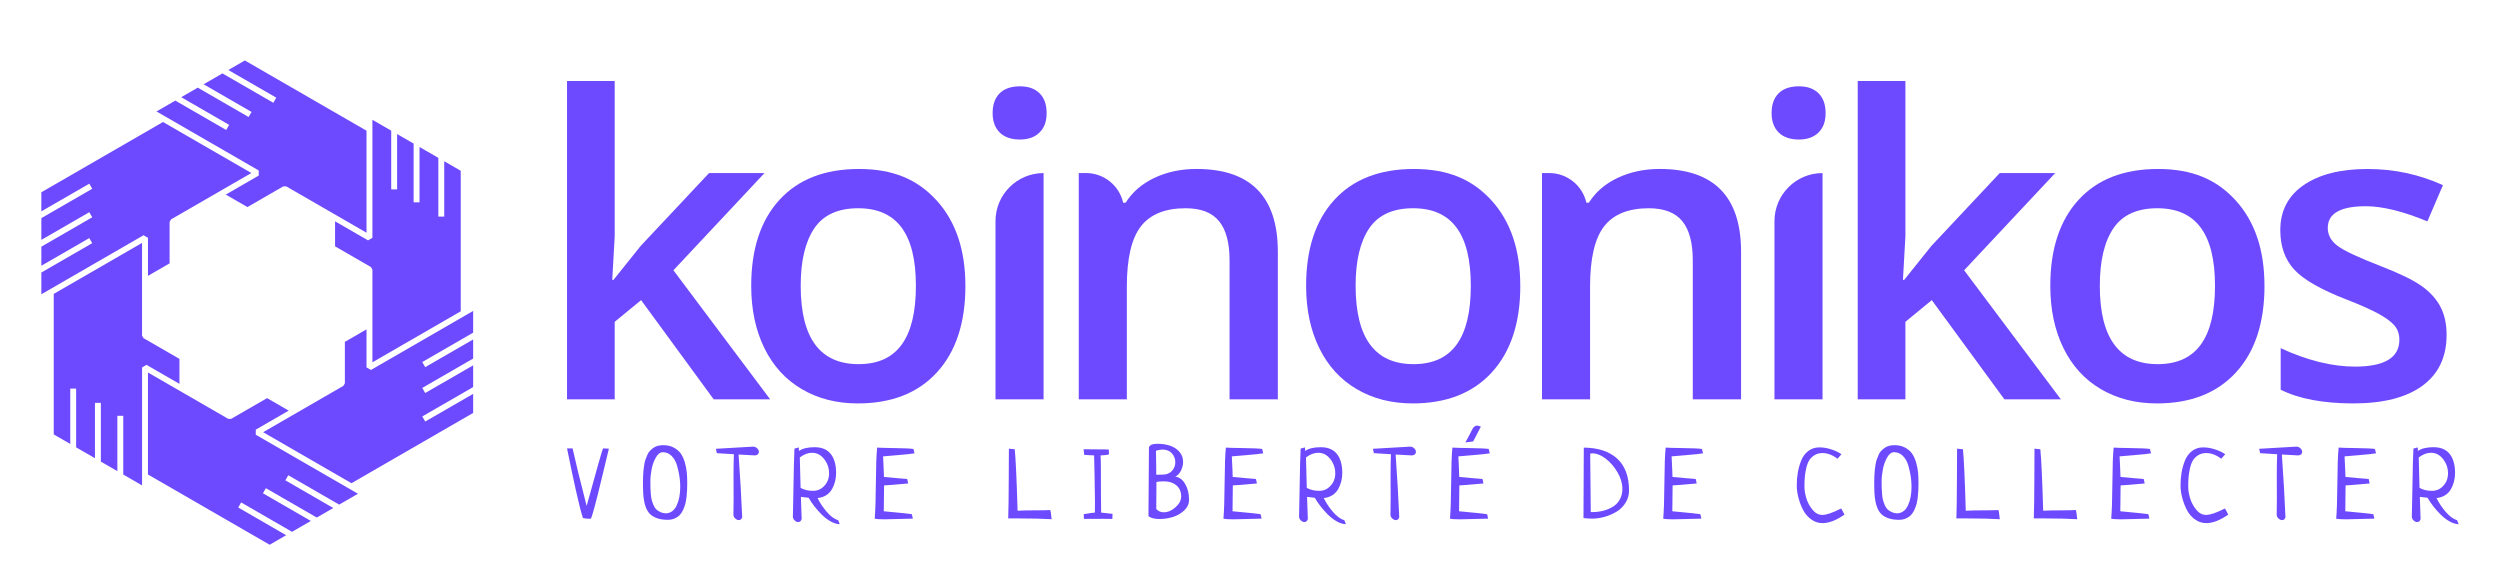 <?xml version="1.0" encoding="UTF-8"?> <svg xmlns="http://www.w3.org/2000/svg" id="Tagline_Sans_limite" viewBox="0 0 1170 273.35"><defs><style> .cls-1 { fill-rule: evenodd; } .cls-1, .cls-2 { fill: #6d4aff; } </style></defs><g><path class="cls-2" d="M451.81,133.75c0,17.3-4.44,30.8-13.31,40.5-8.87,9.7-21.22,14.55-37.05,14.55-9.9,0-18.64-2.23-26.23-6.7-7.6-4.47-13.44-10.88-17.52-19.24-4.09-8.36-6.13-18.06-6.13-29.11,0-17.17,4.4-30.57,13.21-40.21,8.81-9.64,21.22-14.46,37.24-14.46s27.44,4.93,36.38,14.79c8.93,9.86,13.4,23.15,13.4,39.88ZM374.73,133.75c0,24.45,9.03,36.67,27.1,36.67s26.81-12.22,26.81-36.67-9-36.29-27-36.29c-9.45,0-16.29,3.13-20.54,9.38-4.24,6.26-6.37,15.22-6.37,26.9Z"></path><path class="cls-2" d="M464.55,52.95c0-4.02,1.1-7.12,3.3-9.29,2.21-2.17,5.35-3.26,9.43-3.26s7.04,1.09,9.24,3.26c2.2,2.17,3.3,5.27,3.3,9.29s-1.1,6.85-3.3,9.05c-2.21,2.2-5.28,3.3-9.24,3.3s-7.23-1.1-9.43-3.3c-2.2-2.2-3.3-5.22-3.3-9.05ZM488.39,186.89h-22.5v-83.39c0-12.43,10.07-22.5,22.5-22.5h0v105.89Z"></path><path class="cls-2" d="M598.03,186.89h-22.6v-65.11c0-8.17-1.64-14.27-4.93-18.29-3.29-4.02-8.51-6.03-15.66-6.03-9.51,0-16.47,2.81-20.87,8.43-4.4,5.62-6.61,15.03-6.61,28.24v52.75h-22.5v-105.89h3.38c8.33,0,15.55,5.76,17.4,13.88h1.15c3.19-5.04,7.72-8.93,13.6-11.68,5.87-2.74,12.38-4.12,19.53-4.12,25.4,0,38.11,12.93,38.11,38.78v69.03Z"></path><path class="cls-2" d="M711.5,133.75c0,17.3-4.44,30.8-13.31,40.5-8.87,9.7-21.22,14.55-37.05,14.55-9.9,0-18.64-2.23-26.23-6.7-7.6-4.47-13.44-10.88-17.52-19.24-4.09-8.36-6.13-18.06-6.13-29.11,0-17.17,4.4-30.57,13.21-40.21,8.81-9.64,21.22-14.46,37.24-14.46s27.44,4.93,36.38,14.79c8.93,9.86,13.4,23.15,13.4,39.88ZM634.43,133.75c0,24.45,9.03,36.67,27.1,36.67s26.81-12.22,26.81-36.67-9-36.29-27-36.29c-9.45,0-16.29,3.13-20.54,9.38-4.24,6.26-6.37,15.22-6.37,26.9Z"></path><path class="cls-2" d="M814.82,186.89h-22.6v-65.11c0-8.17-1.64-14.27-4.93-18.29-3.29-4.02-8.51-6.03-15.66-6.03-9.51,0-16.47,2.81-20.87,8.43-4.4,5.62-6.61,15.03-6.61,28.24v52.75h-22.5v-105.89h3.38c8.33,0,15.55,5.76,17.4,13.88h1.15c3.19-5.04,7.72-8.93,13.6-11.68,5.87-2.74,12.38-4.12,19.53-4.12,25.4,0,38.11,12.93,38.11,38.78v69.03Z"></path><path class="cls-2" d="M829.11,52.95c0-4.02,1.1-7.12,3.3-9.29,2.21-2.17,5.35-3.26,9.43-3.26s7.04,1.09,9.24,3.26c2.2,2.17,3.3,5.27,3.3,9.29s-1.1,6.85-3.3,9.05c-2.21,2.2-5.28,3.3-9.24,3.3s-7.23-1.1-9.43-3.3c-2.2-2.2-3.3-5.22-3.3-9.05ZM852.95,186.89h-22.5v-83.39c0-12.43,10.07-22.5,22.5-22.5h0v105.89Z"></path><path class="cls-2" d="M891.16,130.98l12.73-15.89,31.98-34.08h25.95l-42.61,45.48,45.29,60.41h-26.43l-33.99-46.44-12.35,10.15v36.29h-22.31V37.91h22.31v72.67l-1.15,20.39h.57Z"></path><path class="cls-2" d="M1059.78,133.75c0,17.3-4.44,30.8-13.31,40.5-8.87,9.7-21.22,14.55-37.05,14.55-9.9,0-18.64-2.23-26.23-6.7-7.6-4.47-13.44-10.88-17.52-19.24-4.09-8.36-6.13-18.06-6.13-29.11,0-17.17,4.4-30.57,13.21-40.21,8.81-9.64,21.22-14.46,37.24-14.46s27.44,4.93,36.38,14.79c8.94,9.86,13.4,23.15,13.4,39.88ZM982.71,133.75c0,24.45,9.03,36.67,27.1,36.67s26.81-12.22,26.81-36.67-9-36.29-27-36.29c-9.45,0-16.29,3.13-20.54,9.38-4.24,6.26-6.36,15.22-6.36,26.9Z"></path><path class="cls-2" d="M1145.01,156.73c0,10.34-3.77,18.27-11.3,23.79-7.53,5.52-18.32,8.28-32.36,8.28s-25.44-2.14-33.99-6.41v-19.44c12.45,5.74,24.03,8.62,34.76,8.62,13.85,0,20.78-4.18,20.78-12.54,0-2.68-.77-4.91-2.3-6.7-1.53-1.79-4.06-3.64-7.56-5.55-3.51-1.91-8.4-4.08-14.65-6.51-12.19-4.72-20.44-9.45-24.75-14.17-4.31-4.72-6.46-10.85-6.46-18.38,0-9.06,3.65-16.1,10.96-21.11,7.31-5.01,17.25-7.52,29.83-7.52s24.22,2.52,35.33,7.56l-7.28,16.95c-11.43-4.72-21.03-7.08-28.82-7.08-11.87,0-17.81,3.38-17.81,10.15,0,3.32,1.55,6.13,4.64,8.43,3.1,2.3,9.85,5.46,20.25,9.48,8.74,3.38,15.09,6.48,19.05,9.29,3.96,2.81,6.89,6.05,8.81,9.72,1.92,3.67,2.87,8.06,2.87,13.16Z"></path><path class="cls-2" d="M287.11,130.98l12.73-15.89,31.98-34.08h25.95l-42.61,45.48,45.29,60.41h-26.43l-33.99-46.44-12.35,10.15v36.29h-22.31V37.91h22.31v72.67l-1.15,20.39h.57Z"></path><path class="cls-2" d="M282.22,209.84l2.74.14c-.03.06-1.22,4.98-3.56,14.75-2.34,9.77-3.94,15.75-4.79,17.95-.3.06-.61.09-.91.09-.85,0-1.81-.11-2.88-.32-.46-1.37-.98-3.24-1.58-5.62-.59-2.37-1.21-5.01-1.85-7.9-.64-2.89-1.19-5.46-1.67-7.69-.47-2.24-.97-4.64-1.48-7.19-.52-2.56-.81-3.96-.87-4.2h2.6c1.22,5.6,3.41,14.58,6.58,26.94,4.69-17.11,7.25-26.09,7.67-26.94Z"></path><path class="cls-2" d="M300.91,227.42v-2.35c0-.53.02-1.35.07-2.44.05-1.1.1-1.96.18-2.6.08-.64.19-1.47.34-2.49.15-1.02.35-1.84.59-2.47.24-.62.52-1.33.84-2.12.32-.79.72-1.43,1.21-1.92.49-.49,1.02-.95,1.6-1.39.58-.44,1.26-.77,2.05-.98.79-.21,1.66-.32,2.6-.32,1.89,0,3.53.37,4.93,1.12,1.4.75,2.49,1.68,3.29,2.81.79,1.13,1.42,2.51,1.9,4.16.47,1.64.78,3.21.92,4.7.13,1.49.2,3.14.2,4.93,0,1.22-.02,2.31-.07,3.29-.05.97-.13,2.08-.27,3.31-.14,1.23-.34,2.32-.59,3.26-.26.94-.62,1.89-1.07,2.85-.46.96-1,1.75-1.62,2.37-.62.62-1.41,1.14-2.35,1.53-.94.4-1.99.59-3.15.59-1.88,0-3.51-.23-4.86-.69-1.36-.46-2.47-1.1-3.34-1.92-.87-.82-1.55-1.9-2.05-3.24-.51-1.34-.85-2.8-1.05-4.39-.2-1.58-.29-3.45-.29-5.62ZM318.35,227.79c0-1.49-.11-3.04-.34-4.66-.23-1.61-.61-3.35-1.14-5.2-.53-1.86-1.38-3.37-2.54-4.54-1.16-1.17-2.54-1.76-4.15-1.76-1.22,0-2.29.81-3.22,2.44-.93,1.63-1.59,3.46-1.99,5.48-.39,2.03-.59,3.94-.59,5.73,0,1.25,0,2.2.02,2.85.02.65.07,1.58.16,2.78.09,1.2.22,2.15.39,2.85.17.7.43,1.51.8,2.42.36.91.8,1.62,1.3,2.12.5.5,1.16.94,1.96,1.32.81.38,1.71.59,2.72.62,2.22-.12,3.88-1.37,4.97-3.74,1.1-2.37,1.65-5.28,1.65-8.72Z"></path><path class="cls-2" d="M335.49,212.08l-.46-2.05,17.44-1.01c.76.03,1.4.3,1.92.82.52.52.77,1.08.77,1.69,0,.4-.15.75-.46,1.05-.3.3-.76.49-1.37.55l-7.67-.41c.76,10.75,1.32,20.52,1.69,29.32-.27.91-.79,1.37-1.55,1.37-.55,0-1.08-.22-1.6-.66-.52-.44-.84-.98-.96-1.62.06-1.64.09-4.14.09-7.49,0-1.25,0-3.12-.02-5.62-.02-2.49-.02-4.37-.02-5.62,0-3.62.06-6.9.18-9.82-3.44-.24-6.1-.41-7.99-.5Z"></path><path class="cls-2" d="M392.26,243.45l.73,1.87c-1.37-.03-2.8-.47-4.29-1.32-1.49-.85-2.89-1.93-4.18-3.22-1.29-1.29-2.45-2.6-3.47-3.93-1.02-1.33-1.9-2.63-2.62-3.9l-3.61-.41c.06,2.22.18,5.68.36,10.36-.28.94-.81,1.42-1.6,1.42-.55,0-1.08-.22-1.58-.66-.5-.44-.81-.98-.93-1.62.09-2.56.19-7.54.29-14.93.11-7.4.25-13.12.44-17.17l2.05-.55c0,.97.02,1.52.05,1.64,1.73-1.16,4.17-1.74,7.31-1.74,3.38,0,5.91,1.06,7.58,3.17,1.67,2.12,2.51,5.08,2.51,8.88,0,1.4-.17,2.75-.5,4.04-.34,1.29-.83,2.5-1.48,3.63-.66,1.13-1.56,2.05-2.72,2.78-1.16.73-2.48,1.16-3.97,1.28,1.06,2.22,2.49,4.38,4.29,6.48,1.8,2.1,3.58,3.4,5.35,3.88ZM374.31,214.09l.37,14.25c1.67.91,3.61,1.37,5.8,1.37s3.88-.79,5.34-2.37c1.46-1.58,2.19-3.52,2.19-5.8,0-2.47-.76-4.69-2.29-6.67-1.52-1.98-3.42-2.97-5.71-2.97-1.86,0-3.76.73-5.71,2.19Z"></path><path class="cls-2" d="M426.75,240.67l.46,2.05c-1.19,0-3.34.05-6.46.16-3.12.11-5.38.16-6.78.16-2.25,0-3.79-.11-4.61-.32.3-3.35.49-8.95.55-16.81.06-7.85.26-13.34.59-16.44,1.03.09,3.78.17,8.24.23,4.46.06,7.38.2,8.75.41l.5,2.05c-1.37.24-4.11.53-8.22.87-4.11.34-6.27.52-6.49.55.03.7.1,2.13.21,4.29.11,2.16.18,3.94.21,5.34,1.03.12,2.92.3,5.66.52,2.74.23,4.48.37,5.21.43l.46,2.1c-6.43.58-10.18.88-11.28.91,0,1.34-.02,3.37-.07,6.1-.05,2.72-.07,4.73-.07,6,6.97.64,11.36,1.1,13.15,1.37Z"></path><path class="cls-2" d="M472.16,209.98l2.74.27c.46,4.66.9,14.25,1.33,28.77,2.04-.12,4.63-.18,7.76-.18s5.64-.05,7.53-.14c.18.52.31,1.25.39,2.19.08.94.16,1.65.25,2.1-3.99-.24-9.07-.37-15.25-.37h-5.07c.15-4.5.23-10.53.25-18.08s.04-12.41.07-14.57Z"></path><path class="cls-2" d="M507.28,242.86l-.09-2.24c2.8-.46,4.54-.7,5.21-.73.03-1.03.05-2.59.05-4.66,0-2.74-.06-6.69-.18-11.85-.12-5.16-.2-8.58-.23-10.25l-4.61-.23-.32-2.65c1.25.03,3.18.05,5.8.05s4.67.02,5.98.05l.14,2.28c-.52.21-1.25.34-2.19.39-.94.05-1.54.08-1.78.11.09.85.15,3,.16,6.44.02,3.44.02,7.25.02,11.42s.03,7.14.09,8.9c.49.09,1.41.2,2.78.32,1.37.12,2.22.21,2.56.27l-.09,2.38c-.91-.03-2.36-.05-4.34-.05-1.03,0-2.57,0-4.61.02-2.04.01-3.49.02-4.34.02Z"></path><path class="cls-2" d="M537.48,241.53l.23-32.15c.33-1.13,1.64-1.69,3.93-1.69,2.1,0,4.03.28,5.8.84,1.77.56,3.25,1.51,4.45,2.83,1.2,1.33,1.8,2.92,1.8,4.77,0,1.46-.36,2.88-1.07,4.25-.72,1.37-1.59,2.25-2.63,2.65,1.95.27,3.52,1.45,4.7,3.52,1.19,2.07,1.78,4.52,1.78,7.35,0,1.92-.76,3.58-2.28,5-1.52,1.41-3.3,2.44-5.32,3.06-2.03.62-4.07.93-6.14.93-2.53,0-4.28-.46-5.25-1.37ZM541.13,222.17l2.83-.04c1.95,0,3.45-.57,4.5-1.71,1.05-1.14,1.57-2.5,1.57-4.09s-.53-3.01-1.6-4.18c-1.07-1.17-2.54-1.76-4.43-1.76-.85,0-1.86.18-3.01.55.06,1.86.1,4.16.11,6.9.02,2.74.02,4.19.02,4.34ZM541.22,225.55c0,2.1-.03,6.32-.09,12.65.91,1.04,2.08,1.55,3.52,1.55,1.89,0,3.71-.78,5.48-2.35,1.77-1.57,2.65-3.25,2.65-5.05,0-2.22-.74-3.96-2.24-5.21-1.49-1.25-3.41-1.87-5.75-1.87-1.55,0-2.74.09-3.56.27Z"></path><path class="cls-2" d="M589.96,240.67l.46,2.05c-1.19,0-3.34.05-6.46.16-3.12.11-5.38.16-6.78.16-2.25,0-3.79-.11-4.61-.32.3-3.35.49-8.95.55-16.81.06-7.85.26-13.34.59-16.44,1.03.09,3.78.17,8.24.23,4.46.06,7.38.2,8.75.41l.5,2.05c-1.37.24-4.11.53-8.22.87-4.11.34-6.27.52-6.49.55.03.7.1,2.13.21,4.29.11,2.16.18,3.94.21,5.34,1.03.12,2.92.3,5.66.52,2.74.23,4.48.37,5.21.43l.46,2.1c-6.43.58-10.18.88-11.28.91,0,1.34-.02,3.37-.07,6.1-.05,2.72-.07,4.73-.07,6,6.97.64,11.36,1.1,13.15,1.37Z"></path><path class="cls-2" d="M629.15,243.45l.73,1.87c-1.37-.03-2.8-.47-4.29-1.32-1.49-.85-2.89-1.93-4.18-3.22-1.29-1.29-2.45-2.6-3.47-3.93-1.02-1.33-1.9-2.63-2.62-3.9l-3.61-.41c.06,2.22.18,5.68.36,10.36-.28.94-.81,1.42-1.6,1.42-.55,0-1.08-.22-1.58-.66-.5-.44-.81-.98-.93-1.62.09-2.56.19-7.54.29-14.93.11-7.4.25-13.12.44-17.17l2.05-.55c0,.97.02,1.52.05,1.64,1.73-1.16,4.17-1.74,7.31-1.74,3.38,0,5.91,1.06,7.58,3.17,1.67,2.12,2.51,5.08,2.51,8.88,0,1.4-.17,2.75-.5,4.04-.34,1.29-.83,2.5-1.48,3.63-.66,1.13-1.56,2.05-2.72,2.78-1.16.73-2.48,1.16-3.97,1.28,1.06,2.22,2.49,4.38,4.29,6.48,1.8,2.1,3.58,3.4,5.35,3.88ZM611.2,214.09l.37,14.25c1.67.91,3.61,1.37,5.8,1.37s3.88-.79,5.34-2.37c1.46-1.58,2.19-3.52,2.19-5.8,0-2.47-.76-4.69-2.29-6.67-1.52-1.98-3.42-2.97-5.71-2.97-1.86,0-3.76.73-5.71,2.19Z"></path><path class="cls-2" d="M642.99,212.08l-.46-2.05,17.44-1.01c.76.03,1.4.3,1.92.82.52.52.77,1.08.77,1.69,0,.4-.15.75-.46,1.05-.3.3-.76.49-1.37.55l-7.67-.41c.76,10.75,1.33,20.52,1.69,29.32-.27.91-.79,1.37-1.55,1.37-.55,0-1.08-.22-1.6-.66-.52-.44-.84-.98-.96-1.62.06-1.64.09-4.14.09-7.49,0-1.25,0-3.12-.02-5.62-.02-2.49-.02-4.37-.02-5.62,0-3.62.06-6.9.18-9.82-3.44-.24-6.1-.41-7.99-.5Z"></path><path class="cls-2" d="M695.98,240.67l.46,2.05c-1.19,0-3.34.05-6.46.16-3.12.11-5.38.16-6.78.16-2.25,0-3.79-.11-4.61-.32.3-3.35.49-8.95.55-16.81.06-7.85.26-13.34.59-16.44,1.03.09,3.78.17,8.24.23,4.46.06,7.38.2,8.75.41l.5,2.05c-1.37.24-4.11.53-8.22.87-4.11.34-6.27.52-6.49.55.03.7.1,2.13.21,4.29.11,2.16.18,3.94.21,5.34,1.03.12,2.92.3,5.66.52,2.74.23,4.48.37,5.21.43l.46,2.1c-6.43.58-10.18.88-11.28.91,0,1.34-.02,3.37-.07,6.1-.05,2.72-.07,4.73-.07,6,6.97.64,11.36,1.1,13.15,1.37ZM692.41,199.43l.64.23-3.61,6.94-3.65.46,2.1-3.88c.12-.24.28-.55.46-.91.18-.37.33-.67.46-.91.12-.24.26-.52.43-.82.17-.3.35-.54.55-.71s.42-.32.66-.46c.25-.14.53-.2.87-.18.33.02.7.1,1.09.25Z"></path><path class="cls-2" d="M741.07,242.45l.14-32.97c6.76.06,11.98,1.79,15.66,5.18,3.68,3.39,5.52,8.37,5.52,14.91,0,2.1-.55,4.02-1.64,5.75-1.1,1.73-2.5,3.12-4.22,4.16-1.72,1.03-3.58,1.83-5.57,2.4-1.99.56-3.96.84-5.91.84-1.22,0-2.54-.09-3.97-.27ZM744.49,239.66h.78c1.73,0,3.41-.21,5.02-.62,1.61-.41,3.1-1.03,4.47-1.85,1.37-.82,2.47-1.96,3.29-3.4.82-1.45,1.23-3.11,1.23-5,0-2.56-.77-5.15-2.31-7.79-1.54-2.63-3.39-4.76-5.57-6.39-2.18-1.63-4.19-2.44-6.05-2.44-.4,0-.78.05-1.14.14,0,1.83.09,10.95.27,27.35Z"></path><path class="cls-2" d="M795.78,240.67l.46,2.05c-1.19,0-3.34.05-6.46.16-3.12.11-5.38.16-6.78.16-2.25,0-3.79-.11-4.61-.32.3-3.35.49-8.95.55-16.81.06-7.85.26-13.34.59-16.44,1.03.09,3.78.17,8.24.23,4.46.06,7.38.2,8.75.41l.5,2.05c-1.37.24-4.11.53-8.22.87-4.11.34-6.27.52-6.49.55.03.7.1,2.13.21,4.29.11,2.16.18,3.94.21,5.34,1.03.12,2.92.3,5.66.52,2.74.23,4.48.37,5.21.43l.46,2.1c-6.43.58-10.18.88-11.28.91,0,1.34-.02,3.37-.07,6.1-.05,2.72-.07,4.73-.07,6,6.97.64,11.36,1.1,13.15,1.37Z"></path><path class="cls-2" d="M861.79,212.58l-1.83,2.1c-2.37-1.77-4.72-2.65-7.03-2.65-1.52,0-2.83.37-3.93,1.1-1.1.73-1.93,1.61-2.49,2.65-.56,1.03-1,2.34-1.32,3.93-.32,1.58-.52,2.95-.59,4.11-.08,1.16-.11,2.51-.11,4.06s.28,3.25.84,5.18c.56,1.93,1.52,3.74,2.86,5.41,1.34,1.68,2.89,2.51,4.66,2.51,1.92,0,4.86-1.01,8.81-3.01.4.58.92,1.54,1.55,2.88-3.84,2.65-7.26,3.97-10.28,3.97-1.95,0-3.73-.59-5.34-1.78-1.62-1.19-2.89-2.69-3.81-4.52-.93-1.83-1.64-3.74-2.14-5.73-.51-1.99-.75-3.89-.75-5.69,0-1.98.15-3.9.46-5.78.3-1.87.82-3.75,1.55-5.64.73-1.89,1.83-3.41,3.31-4.57,1.48-1.16,3.24-1.74,5.27-1.74,1.77,0,3.59.3,5.48.91,1.89.61,3.5,1.37,4.84,2.28Z"></path><path class="cls-2" d="M877.14,227.42v-2.35c0-.53.02-1.35.07-2.44.05-1.1.1-1.96.18-2.6.08-.64.19-1.47.34-2.49.15-1.02.35-1.84.59-2.47.24-.62.52-1.33.84-2.12.32-.79.72-1.43,1.21-1.92.49-.49,1.02-.95,1.6-1.39.58-.44,1.26-.77,2.05-.98.79-.21,1.66-.32,2.6-.32,1.89,0,3.53.37,4.93,1.12,1.4.75,2.49,1.68,3.29,2.81.79,1.13,1.42,2.51,1.9,4.16.47,1.64.78,3.21.92,4.7.13,1.49.2,3.14.2,4.93,0,1.22-.02,2.31-.07,3.29-.05.97-.13,2.08-.27,3.31-.14,1.23-.34,2.32-.59,3.26-.26.94-.62,1.89-1.07,2.85-.46.96-1,1.75-1.62,2.37-.62.62-1.41,1.14-2.35,1.53-.94.4-1.99.59-3.15.59-1.88,0-3.51-.23-4.86-.69-1.36-.46-2.47-1.1-3.34-1.92-.87-.82-1.55-1.9-2.05-3.24-.51-1.34-.85-2.8-1.05-4.39-.2-1.58-.29-3.45-.29-5.62ZM894.59,227.79c0-1.49-.11-3.04-.34-4.66-.23-1.61-.61-3.35-1.14-5.2-.53-1.86-1.38-3.37-2.54-4.54s-2.54-1.76-4.16-1.76c-1.22,0-2.29.81-3.22,2.44-.93,1.63-1.59,3.46-1.99,5.48-.39,2.03-.59,3.94-.59,5.73,0,1.25,0,2.2.02,2.85.02.65.07,1.58.16,2.78.09,1.2.22,2.15.39,2.85.17.7.43,1.51.8,2.42.36.91.8,1.62,1.3,2.12.5.5,1.16.94,1.96,1.32.81.38,1.71.59,2.72.62,2.22-.12,3.88-1.37,4.98-3.74,1.1-2.37,1.65-5.28,1.65-8.72Z"></path><path class="cls-2" d="M915.92,209.98l2.74.27c.46,4.66.9,14.25,1.32,28.77,2.04-.12,4.63-.18,7.76-.18s5.65-.05,7.53-.14c.18.52.31,1.25.39,2.19.08.94.16,1.65.25,2.1-3.99-.24-9.07-.37-15.25-.37h-5.07c.15-4.5.23-10.53.25-18.08s.04-12.41.07-14.57Z"></path><path class="cls-2" d="M952.14,209.98l2.74.27c.46,4.66.9,14.25,1.33,28.77,2.04-.12,4.63-.18,7.76-.18s5.64-.05,7.53-.14c.18.52.31,1.25.39,2.19.08.94.16,1.65.25,2.1-3.99-.24-9.07-.37-15.25-.37h-5.07c.15-4.5.23-10.53.25-18.08.02-7.55.04-12.41.07-14.57Z"></path><path class="cls-2" d="M1005.44,240.67l.46,2.05c-1.19,0-3.34.05-6.46.16-3.12.11-5.38.16-6.78.16-2.25,0-3.79-.11-4.61-.32.3-3.35.49-8.95.55-16.81.06-7.85.26-13.34.59-16.44,1.03.09,3.78.17,8.24.23,4.46.06,7.38.2,8.75.41l.5,2.05c-1.37.24-4.11.53-8.22.87-4.11.34-6.27.52-6.49.55.03.7.1,2.13.21,4.29.11,2.16.18,3.94.21,5.34,1.03.12,2.92.3,5.66.52,2.74.23,4.48.37,5.21.43l.46,2.1c-6.43.58-10.18.88-11.28.91,0,1.34-.02,3.37-.07,6.1-.05,2.72-.07,4.73-.07,6,6.97.64,11.36,1.1,13.15,1.37Z"></path><path class="cls-2" d="M1041.39,212.58l-1.83,2.1c-2.37-1.77-4.72-2.65-7.03-2.65-1.52,0-2.83.37-3.93,1.1-1.1.73-1.93,1.61-2.49,2.65-.56,1.03-1,2.34-1.32,3.93-.32,1.58-.52,2.95-.59,4.11-.08,1.16-.11,2.51-.11,4.06s.28,3.25.84,5.18c.56,1.93,1.52,3.74,2.86,5.41,1.34,1.68,2.89,2.51,4.66,2.51,1.92,0,4.86-1.01,8.81-3.01.4.58.92,1.54,1.55,2.88-3.84,2.65-7.26,3.97-10.28,3.97-1.95,0-3.73-.59-5.34-1.78-1.62-1.19-2.89-2.69-3.81-4.52-.93-1.83-1.64-3.74-2.14-5.73-.51-1.99-.75-3.89-.75-5.69,0-1.98.15-3.9.46-5.78.3-1.87.82-3.75,1.55-5.64.73-1.89,1.83-3.41,3.31-4.57,1.48-1.16,3.24-1.74,5.27-1.74,1.77,0,3.59.3,5.48.91,1.89.61,3.5,1.37,4.84,2.28Z"></path><path class="cls-2" d="M1057.75,212.08l-.46-2.05,17.44-1.01c.76.03,1.4.3,1.92.82.52.52.77,1.08.77,1.69,0,.4-.15.75-.46,1.05-.3.3-.76.49-1.37.55l-7.68-.41c.76,10.75,1.33,20.52,1.69,29.32-.27.91-.79,1.37-1.55,1.37-.55,0-1.08-.22-1.6-.66-.52-.44-.84-.98-.96-1.62.06-1.64.09-4.14.09-7.49,0-1.25,0-3.12-.02-5.62-.02-2.49-.02-4.37-.02-5.62,0-3.62.06-6.9.18-9.82-3.44-.24-6.1-.41-7.99-.5Z"></path><path class="cls-2" d="M1110.73,240.67l.46,2.05c-1.19,0-3.34.05-6.46.16-3.12.11-5.38.16-6.78.16-2.25,0-3.79-.11-4.61-.32.3-3.35.49-8.95.55-16.81.06-7.85.26-13.34.59-16.44,1.03.09,3.78.17,8.24.23,4.46.06,7.38.2,8.75.41l.5,2.05c-1.37.24-4.11.53-8.22.87-4.11.34-6.27.52-6.49.55.03.7.1,2.13.21,4.29.11,2.16.18,3.94.21,5.34,1.03.12,2.92.3,5.66.52,2.74.23,4.48.37,5.21.43l.46,2.1c-6.43.58-10.18.88-11.28.91,0,1.34-.02,3.37-.07,6.1-.05,2.72-.07,4.73-.07,6,6.97.64,11.36,1.1,13.15,1.37Z"></path><path class="cls-2" d="M1149.92,243.45l.73,1.87c-1.37-.03-2.8-.47-4.29-1.32-1.49-.85-2.89-1.93-4.18-3.22-1.29-1.29-2.45-2.6-3.47-3.93-1.02-1.33-1.9-2.63-2.62-3.9l-3.61-.41c.06,2.22.18,5.68.36,10.36-.28.94-.81,1.42-1.6,1.42-.55,0-1.08-.22-1.58-.66-.5-.44-.81-.98-.93-1.62.09-2.56.19-7.54.3-14.93.11-7.4.25-13.12.44-17.17l2.05-.55c0,.97.02,1.52.05,1.64,1.73-1.16,4.17-1.74,7.31-1.74,3.38,0,5.91,1.06,7.58,3.17,1.67,2.12,2.51,5.08,2.51,8.88,0,1.4-.17,2.75-.5,4.04-.34,1.29-.83,2.5-1.48,3.63-.66,1.13-1.56,2.05-2.72,2.78-1.16.73-2.48,1.16-3.97,1.28,1.06,2.22,2.49,4.38,4.29,6.48,1.8,2.1,3.58,3.4,5.35,3.88ZM1131.97,214.09l.37,14.25c1.67.91,3.61,1.37,5.8,1.37s3.88-.79,5.34-2.37c1.46-1.58,2.19-3.52,2.19-5.8,0-2.47-.76-4.69-2.29-6.67-1.52-1.98-3.42-2.97-5.71-2.97-1.86,0-3.76.73-5.71,2.19Z"></path></g><g><polygon class="cls-1" points="80.06 102.66 117.63 80.97 76.29 57.1 19.35 89.98 19.35 98.91 41.78 85.96 43.16 88.34 19.35 102.09 19.35 112.26 41.79 99.31 43.16 101.69 19.35 115.44 19.35 124.37 41.78 111.42 43.16 113.8 19.35 127.55 19.35 137.72 67.17 110.1 69.25 111.29 69.25 129.1 79.37 123.25 79.37 103.86 80.06 102.66 80.06 102.66"></polygon><polygon class="cls-1" points="66.48 157.07 66.48 113.68 25.15 137.54 25.15 203.31 32.88 207.77 32.88 181.86 35.63 181.86 35.63 209.36 44.44 214.44 44.44 188.54 47.2 188.54 47.2 216.04 54.93 220.5 54.93 194.59 57.69 194.59 57.69 222.09 66.49 227.17 66.49 171.94 68.55 170.75 83.98 179.65 83.98 167.96 67.18 158.26 66.48 157.07 66.48 157.07"></polygon><polygon class="cls-1" points="106.81 196.02 69.24 174.33 69.24 222.06 126.19 254.94 133.92 250.48 111.49 237.52 112.86 235.14 136.67 248.89 145.48 243.8 123.05 230.85 124.43 228.46 148.24 242.21 155.97 237.75 133.54 224.79 134.91 222.41 158.72 236.16 167.53 231.07 119.7 203.46 119.7 201.08 135.12 192.17 124.99 186.32 108.19 196.02 106.81 196.02 106.81 196.02"></polygon><polygon class="cls-1" points="160.72 180.57 123.14 202.27 164.48 226.14 221.43 193.26 221.43 184.33 199 197.28 197.62 194.89 221.43 181.15 221.43 170.98 198.99 183.93 197.62 181.55 221.43 167.8 221.43 158.87 199 171.82 197.62 169.44 221.43 155.69 221.43 145.52 173.6 173.14 171.53 171.94 171.53 154.14 161.4 159.99 161.4 179.38 160.72 180.57 160.72 180.57"></polygon><polygon class="cls-1" points="174.29 126.17 174.29 169.56 215.62 145.69 215.62 79.93 207.9 75.47 207.9 101.37 205.14 101.37 205.14 73.87 196.34 68.8 196.34 94.7 193.58 94.7 193.58 67.2 185.85 62.74 185.85 88.64 183.09 88.64 183.09 61.15 174.29 56.07 174.29 111.29 172.23 112.49 156.81 103.58 156.81 115.29 173.6 124.98 174.29 126.17 174.29 126.17"></polygon><polygon class="cls-1" points="133.96 87.22 171.53 108.91 171.53 61.17 114.59 28.3 106.86 32.76 129.29 45.71 127.91 48.1 104.1 34.35 95.29 39.44 117.73 52.39 116.36 54.77 92.55 41.02 84.81 45.49 107.24 58.44 105.86 60.83 82.05 47.08 73.25 52.16 121.08 79.78 121.08 82.16 105.66 91.07 115.79 96.91 132.58 87.22 133.96 87.22 133.96 87.22"></polygon></g></svg> 